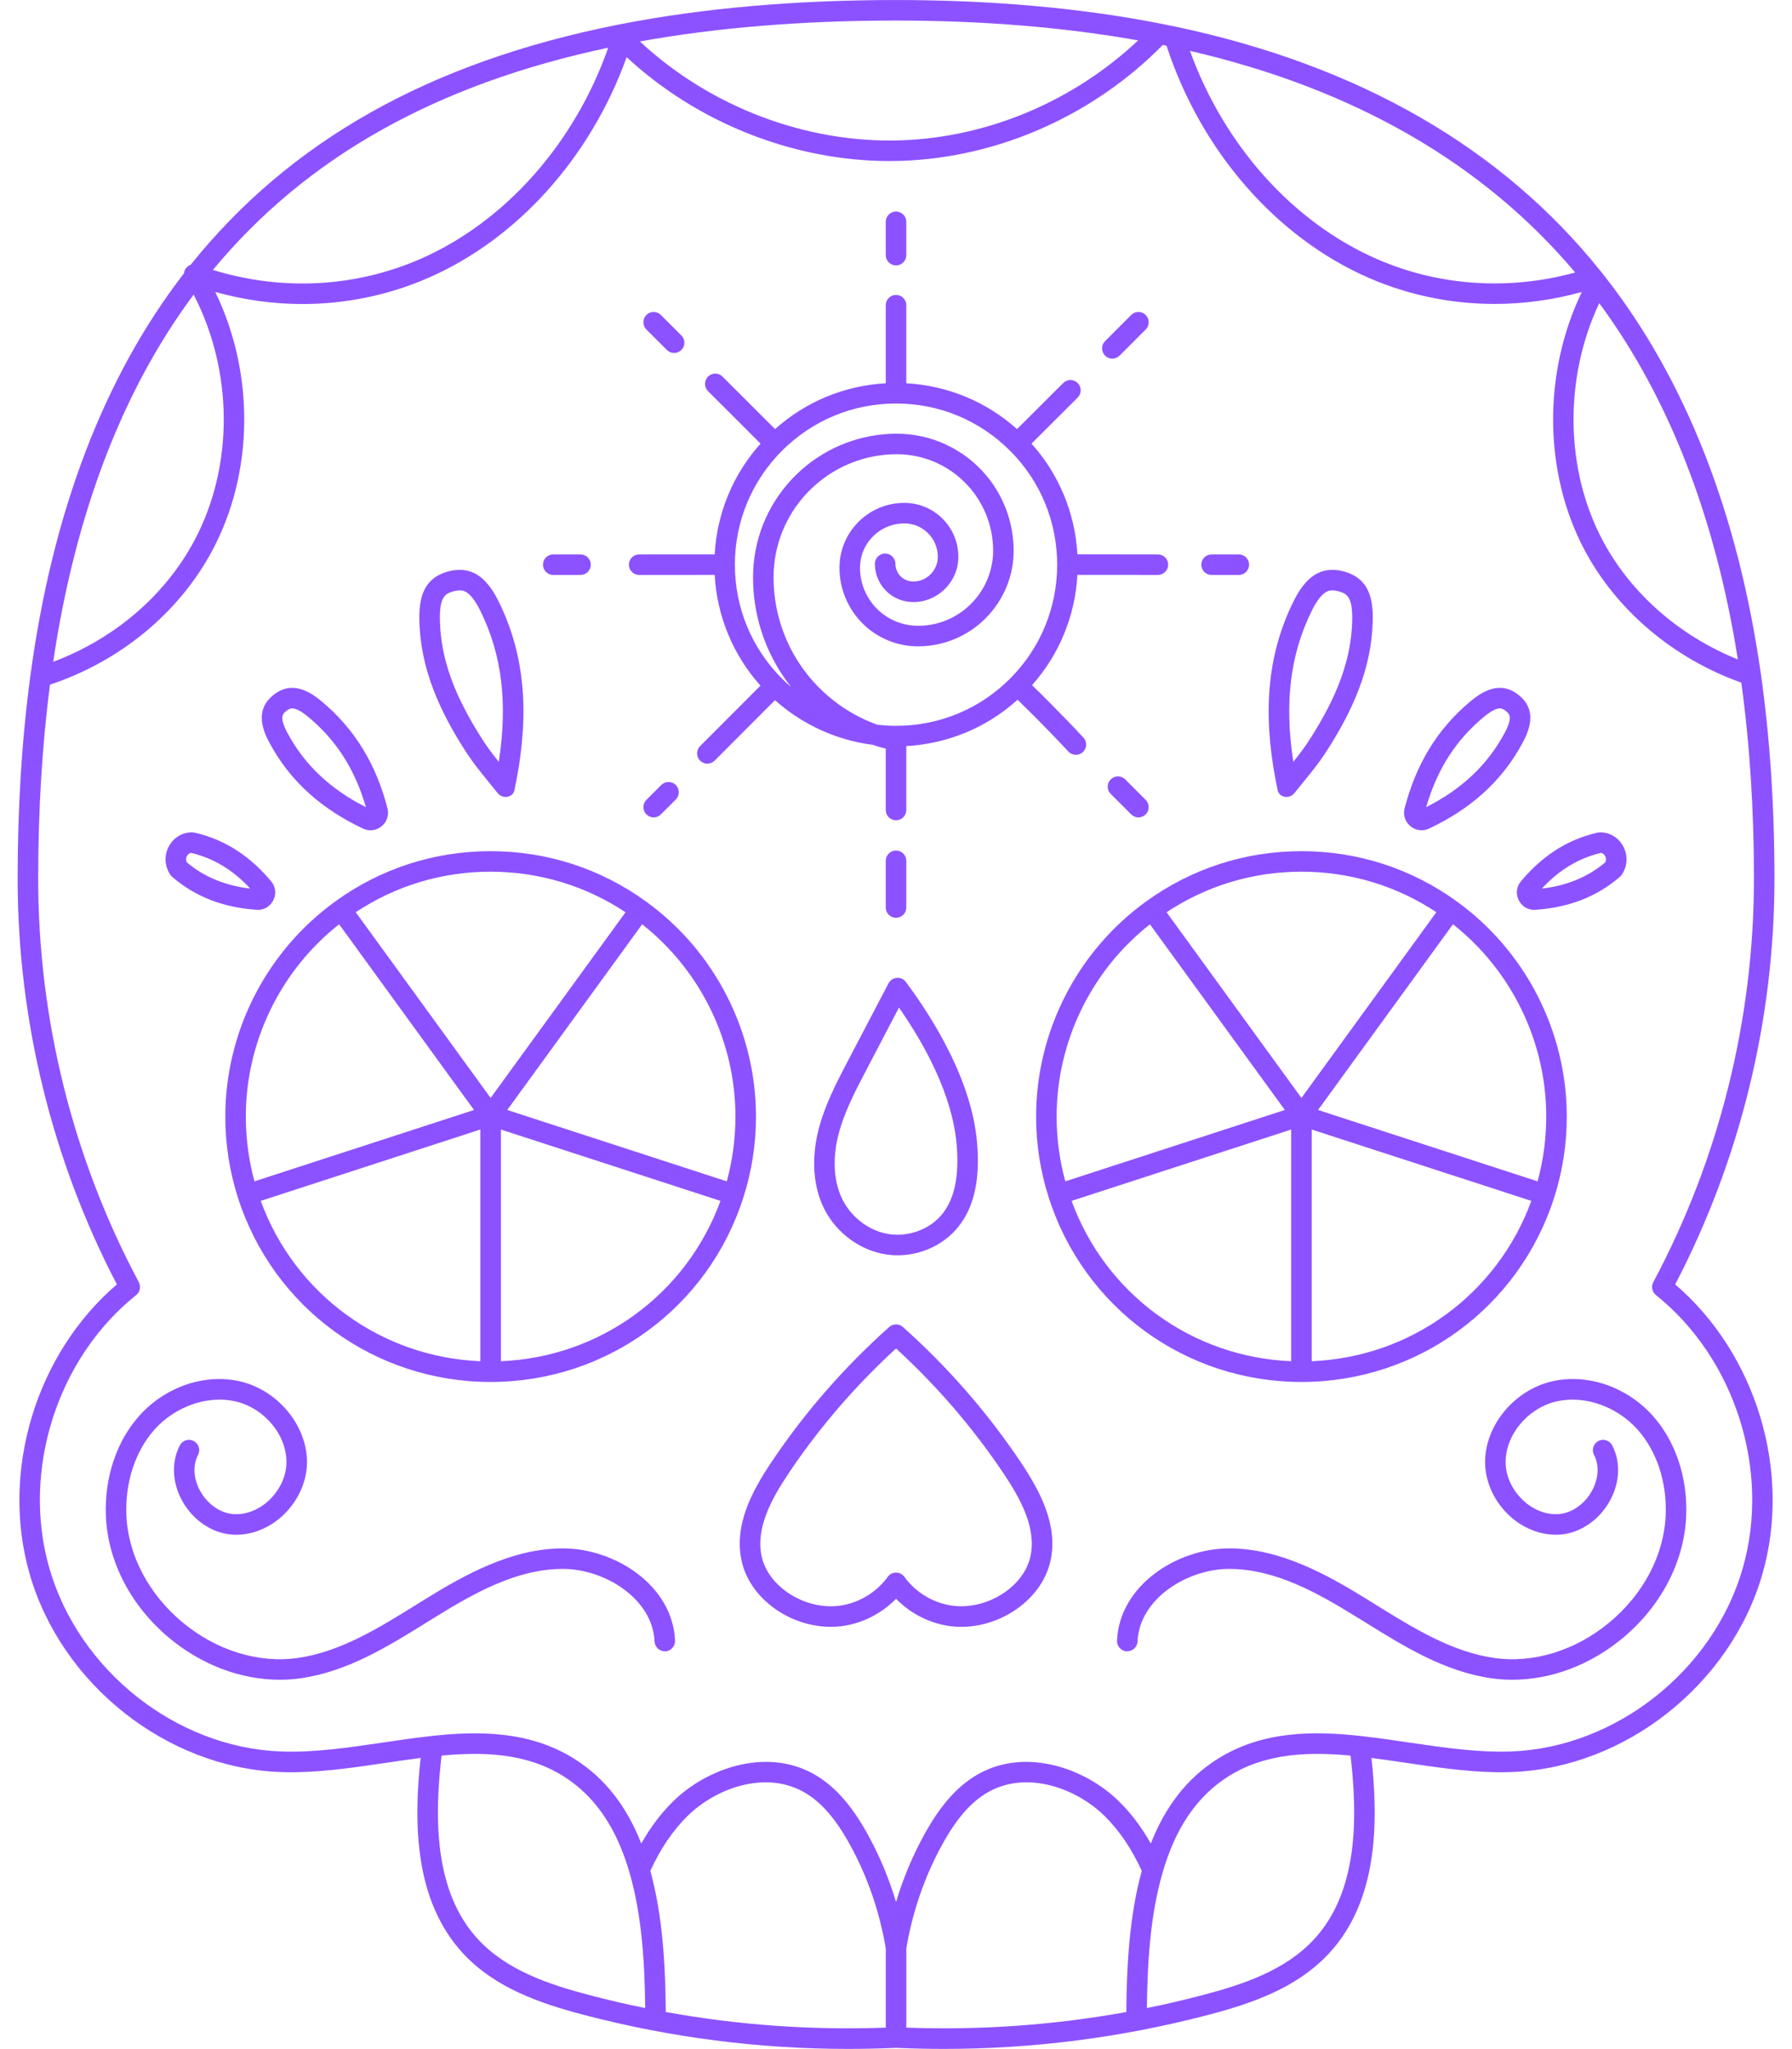 <?xml version="1.0" encoding="UTF-8" standalone="no"?><svg xmlns="http://www.w3.org/2000/svg" xmlns:xlink="http://www.w3.org/1999/xlink" fill="#000000" height="499" preserveAspectRatio="xMidYMid meet" version="1.1" viewBox="-4.3 0.0 436.5 499.0" width="436.5" zoomAndPan="magnify">
 <g id="change1_1">
  <path d="m385.62 207.71h0.03c0.53 0.07 0.84 0.45 0.98 0.67 0.13 0.21 0.4 0.76 0.18 1.4-0.03 0.1-0.06 0.17-0.08 0.22-4.26 3.58-9.34 5.69-15.47 6.41 4.17-4.51 8.89-7.37 14.36-8.7zm-19.46 6.94c-2.3 2.76-0.27 6.94 3.23 6.94 0.1 0 0.21 0 0.31-0.02 7.56-0.52 14.52-2.83 20.49-7.95 0.63-0.54 1.04-1.32 1.36-2.23 1.31-3.86-1.24-8.14-5.28-8.64-0.24-0.03-0.47-0.04-0.7-0.04-0.33 0-0.66 0.03-0.97 0.11-7.66 1.82-13.62 6.06-18.44 11.83zm-8.82-40.22c2.02-1.66 3.18-1.91 3.7-1.91 0.18 0 0.67 0 1.49 0.66 0.78 0.63 1.75 1.41-0.29 5.25-4.15 7.78-10.42 13.73-19.14 18.14 2.65-9.23 7.31-16.48 14.24-22.14zm-15.36 27.78c0.6 0 1.22-0.14 1.82-0.42 9.69-4.58 17.62-11.18 22.85-21.02 2.04-3.83 3.12-8.17-0.99-11.48-1.55-1.25-3.11-1.77-4.62-1.77-2.43 0-4.77 1.32-6.87 3.04-8.59 7.03-13.67 15.97-16.33 26.3-0.73 2.84 1.52 5.35 4.14 5.35zm-26.68-53.62c2.41-4.81 4.18-4.81 4.95-4.81 0.48 0 1.02 0.08 1.62 0.26 1.97 0.56 3.34 1.41 3.2 7.14-0.23 9.26-3.46 18.23-10.47 29.09-1.15 1.77-2.46 3.51-3.87 5.27-2.23-14.45-0.74-26.31 4.57-36.95zm-8.3 44.16c0.35 0.89 1.19 1.34 2.05 1.34 0.7 0 1.4-0.29 1.89-0.88 2.85-3.52 5.6-6.72 7.86-10.23 6.22-9.63 10.97-19.9 11.27-31.68 0.13-5.33-0.8-10.34-6.82-12.07-1.07-0.31-2.08-0.45-3-0.45-4.55 0-7.36 3.45-9.42 7.58-7.41 14.83-7.24 30.38-3.9 46.15 0.01 0.08 0.04 0.16 0.07 0.24zm-265.71 15.63c0.141-0.22 0.453-0.6 0.98-0.67h0.024c5.48 1.33 10.195 4.18 14.359 8.7-6.133-0.73-11.211-2.84-15.465-6.41-0.023-0.05-0.05-0.12-0.082-0.22-0.218-0.64 0.055-1.19 0.184-1.4zm-3.559 5.24c5.969 5.12 12.93 7.43 20.485 7.95 0.105 0.02 0.211 0.02 0.312 0.02 3.5 0 5.539-4.18 3.235-6.94-4.821-5.77-10.782-10.01-18.442-11.83-0.312-0.08-0.636-0.11-0.972-0.11-0.227 0-0.457 0.01-0.692 0.04-4.051 0.5-6.601 4.78-5.281 8.64 0.309 0.91 0.726 1.69 1.355 2.23zm27.661-40.44c0.82-0.66 1.308-0.66 1.492-0.66 0.511 0 1.675 0.25 3.699 1.91 6.922 5.66 11.59 12.91 14.238 22.14-8.722-4.41-14.992-10.36-19.14-18.14-2.039-3.84-1.071-4.62-0.289-5.25zm18.726 28.61c0.606 0.28 1.223 0.42 1.82 0.42 2.621 0 4.875-2.51 4.145-5.35-2.656-10.33-7.742-19.27-16.332-26.3-2.102-1.72-4.438-3.04-6.867-3.04-1.52 0-3.075 0.52-4.629 1.77-4.106 3.31-3.028 7.65-0.985 11.48 5.235 9.84 13.157 16.44 22.848 21.02zm21.929-57.75c0.6-0.18 1.15-0.26 1.63-0.26 0.76 0 2.54 0 4.94 4.81 5.32 10.64 6.8 22.5 4.58 36.95-1.41-1.76-2.73-3.5-3.87-5.27-7.01-10.86-10.24-19.83-10.47-29.09-0.15-5.73 1.23-6.58 3.19-7.14zm3.07 38.94c2.27 3.51 5.01 6.71 7.86 10.23 0.49 0.59 1.2 0.88 1.89 0.88 0.86 0 1.7-0.45 2.06-1.34 0.03-0.08 0.05-0.16 0.07-0.24 3.34-15.77 3.51-31.32-3.9-46.15-2.06-4.13-4.87-7.58-9.42-7.58-0.93 0-1.93 0.14-3.01 0.45-6.014 1.73-6.951 6.74-6.815 12.07 0.301 11.78 5.055 22.05 11.265 31.68zm105.56 62.4c6.29 9.05 13.03 21.32 14.05 33.42 0.64 7.59-0.5 13.1-3.48 16.83-2.94 3.69-8.15 5.66-12.95 4.93-4.79-0.73-9.15-3.97-11.39-8.45-2.12-4.25-2.48-9.8-1.01-15.65 1.38-5.49 4.12-10.71 6.76-15.76zm-19.63 29.87c-1.75 7-1.26 13.78 1.39 19.09 2.95 5.91 8.74 10.19 15.1 11.16 0.94 0.14 1.88 0.21 2.82 0.21 5.7 0 11.29-2.57 14.79-6.96 3.82-4.78 5.31-11.44 4.56-20.37-1.24-14.79-10.12-29.5-17.35-39.24-0.52-0.69-1.35-1.07-2.21-1s-1.62 0.57-2.02 1.34l-9.9 18.9c-2.78 5.31-5.65 10.8-7.18 16.87zm203.18 69.47c5.57 6.19 8.57 15.08 8.2 24.41-0.43 11.09-6.04 21.93-15.39 29.74-7.93 6.62-17.51 10.21-26.94 10.21-1.7 0-3.39-0.11-5.07-0.35-11.42-1.61-21.33-7.76-30.9-13.71l-1.85-1.14c-9.64-5.97-19.98-11.79-31.16-11.79h-0.07c-10.18 0.02-21.83 7.29-22.26 17.68-0.06 1.37-1.25 2.42-2.6 2.39-1.39-0.06-2.46-1.23-2.4-2.61 0.57-13.4 14.55-22.43 27.26-22.46h0.06c12.51 0 24 6.47 33.8 12.53l1.86 1.16c9.13 5.67 18.58 11.54 28.96 13 9.59 1.35 19.84-1.84 28.1-8.74 8.27-6.92 13.23-16.43 13.61-26.11 0.31-8.03-2.21-15.63-6.93-20.86-5.06-5.62-12.96-8.34-19.65-6.78-7.09 1.66-12.54 8.25-12.41 15.02 0.06 3.39 1.76 6.89 4.56 9.35 2.53 2.25 5.67 3.36 8.61 3.05 3.15-0.32 6.19-2.53 7.92-5.75 1.57-2.93 1.74-6.16 0.44-8.64-0.64-1.23-0.17-2.74 1.06-3.38 1.22-0.64 2.73-0.16 3.37 1.06 2.07 3.95 1.89 8.94-0.47 13.33-2.5 4.66-7.02 7.86-11.8 8.36-4.33 0.44-8.87-1.11-12.45-4.28-3.81-3.37-6.15-8.24-6.24-13-0.18-9.04 6.97-17.82 16.27-19.99 8.55-1.99 18.16 1.26 24.51 8.3zm-238.1 54.83c0.06 1.38-1.01 2.55-2.39 2.61-1.36 0.03-2.54-1.02-2.6-2.39-0.44-10.39-12.09-17.66-22.27-17.68h-0.07c-11.18 0-21.52 5.82-31.16 11.79l-1.843 1.14c-9.574 5.95-19.477 12.1-30.906 13.71-1.676 0.24-3.368 0.35-5.063 0.35-9.43 0-19.019-3.59-26.941-10.21-9.352-7.81-14.965-18.65-15.395-29.74-0.363-9.33 2.629-18.22 8.207-24.41 6.34-7.04 15.961-10.29 24.508-8.3 9.297 2.17 16.445 10.95 16.27 19.99-0.094 4.76-2.426 9.63-6.247 13-3.582 3.17-8.117 4.73-12.449 4.28-4.773-0.5-9.297-3.7-11.797-8.36-2.363-4.39-2.535-9.38-0.472-13.33 0.64-1.22 2.152-1.7 3.375-1.06 1.222 0.64 1.699 2.15 1.058 3.38-1.297 2.48-1.133 5.71 0.442 8.64 1.73 3.22 4.761 5.43 7.91 5.75 2.941 0.31 6.086-0.8 8.621-3.05 2.789-2.46 4.492-5.96 4.559-9.35 0.132-6.77-5.321-13.36-12.407-15.02-6.695-1.56-14.593 1.16-19.656 6.78-4.715 5.23-7.238 12.83-6.926 20.86 0.375 9.68 5.336 19.19 13.602 26.11 8.265 6.9 18.504 10.09 28.105 8.74 10.383-1.46 19.828-7.33 28.965-13.01l1.852-1.15c9.798-6.06 21.298-12.53 33.798-12.53h0.07c12.71 0.03 26.69 9.06 27.25 22.46zm26.08-289.8c7.41-7.4 17.27-11.48 27.75-11.48 10.49 0 20.34 4.08 27.75 11.48s11.49 17.26 11.5 27.77c0 10.43-4.04 20.25-11.37 27.65-7.43 7.48-17.32 11.6-27.88 11.6-1.51 0-3.05-0.1-4.57-0.28-7.67-2.74-14.38-7.99-18.91-14.81-4.15-6.25-6.35-13.53-6.35-21.07 0-0.97 0.05-1.93 0.14-2.88 0.72-7.59 4.29-14.57 10.07-19.64 5.42-4.78 12.4-7.43 19.62-7.47h0.16c6.97 0 13.53 3.06 18.01 8.41 3.53 4.2 5.48 9.56 5.48 15.08 0 1.03-0.08 2.03-0.25 2.98-0.93 5.68-4.54 10.64-9.67 13.29-2.56 1.33-5.45 2.03-8.37 2.03-1.57 0-3.09-0.25-4.56-0.76-3.25-1.1-5.98-3.34-7.7-6.34-1.23-2.11-1.88-4.55-1.88-7.04 0-0.18 0.01-0.38 0.03-0.63 0.13-2.41 1.04-4.65 2.65-6.48 1.66-1.91 3.97-3.18 6.48-3.57 0.53-0.08 1.09-0.12 1.65-0.12 2.15 0 4.18 0.83 5.71 2.33 1.57 1.55 2.44 3.61 2.44 5.81 0 0.47-0.05 0.92-0.15 1.34-0.5 2.22-2.26 3.99-4.46 4.51-1.41 0.34-2.89 0.16-4.06-0.75-0.62-0.47-1.09-1.11-1.38-1.91-0.16-0.41-0.26-0.87-0.27-1.35 0-0.05 0-0.1-0.01-0.15-0.01-1.38-1.12-2.49-2.5-2.49s-2.5 1.12-2.5 2.5c0 0.12 0.01 0.25 0.01 0.37 0.04 1.04 0.25 2.03 0.59 2.9 0.61 1.64 1.66 3.06 3.01 4.09 2.31 1.81 5.34 2.35 8.26 1.66 4.05-0.97 7.26-4.21 8.19-8.26 0.18-0.79 0.27-1.62 0.27-2.46 0-3.56-1.4-6.89-3.93-9.37-2.47-2.43-5.75-3.77-9.22-3.77-0.81 0-1.62 0.06-2.41 0.18-3.68 0.56-7.05 2.42-9.49 5.22-2.31 2.63-3.69 6.01-3.87 9.44-0.02 0.31-0.04 0.64-0.04 0.96 0 3.37 0.89 6.68 2.55 9.54 2.32 4.05 6.02 7.09 10.41 8.57 1.98 0.68 4.06 1.03 6.18 1.03 3.72 0 7.41-0.89 10.67-2.59 6.52-3.36 11.12-9.69 12.31-16.89 0.21-1.23 0.31-2.51 0.31-3.82 0-6.69-2.36-13.19-6.65-18.3-5.43-6.47-13.39-10.19-21.84-10.19h-0.17c-8.44 0.04-16.58 3.14-22.92 8.71-6.73 5.92-10.9 14.06-11.74 22.93-0.1 1.1-0.16 2.22-0.16 3.35 0 8.53 2.49 16.77 7.19 23.83 0.65 0.99 1.35 1.95 2.08 2.87-0.76-0.65-1.5-1.33-2.21-2.04-7.4-7.41-11.48-17.27-11.48-27.76s4.09-20.35 11.5-27.76zm-34.82 30.27c6.1-0.01 12.24-0.01 18.4-0.01 0.55 10.05 4.44 19.47 11.15 26.97l-14.71 14.73c-0.97 0.98-0.97 2.56 0 3.54 0.49 0.48 1.13 0.73 1.77 0.73s1.28-0.25 1.77-0.73l14.71-14.73c6.64 5.93 15 9.76 23.8 10.87 1.03 0.36 2.09 0.67 3.18 0.95v14.93c0 1.38 1.12 2.5 2.5 2.5s2.5-1.12 2.5-2.5v-15.57c10.13-0.56 19.59-4.5 27.11-11.29 1.5 1.47 3 2.95 4.48 4.43 2.21 2.24 5.11 5.19 7.89 8.19 0.49 0.53 1.16 0.8 1.83 0.8 0.61 0 1.22-0.22 1.7-0.67 1.01-0.94 1.07-2.52 0.14-3.53-2.84-3.05-5.77-6.04-8.02-8.31-1.48-1.5-2.99-2.98-4.5-4.46 6.64-7.47 10.5-16.85 11.05-26.86 4.82 0.01 9.62 0.02 14.36 0.01 1.75 0.01 3.51 0.01 5.25 0.01 1.38 0 2.5-1.12 2.5-2.5s-1.12-2.5-2.5-2.5c-1.73 0-3.48 0-5.24-0.01-4.74 0-9.55 0-14.37-0.01-0.57-10.05-4.47-19.47-11.18-26.96l11.25-11.22c0.98-0.976 0.98-2.558 0-3.535-0.97-0.98-2.55-0.98-3.53-0.004l-11.25 11.219c-7.5-6.703-16.92-10.602-26.97-11.156v-19.016c0-1.379-1.12-2.5-2.5-2.5s-2.5 1.121-2.5 2.5v19.016c-10.05 0.554-19.47 4.453-26.96 11.156l-12.8-12.781c-0.98-0.977-2.56-0.973-3.54 0.004-0.97 0.976-0.97 2.562 0 3.535l12.8 12.782c-6.71 7.49-10.62 16.91-11.17 26.97-6.16 0-12.3 0-18.4 0.01-1.38 0-2.5 1.12-2.5 2.5s1.12 2.5 2.5 2.5zm8.92 51.15c0.98 0.98 0.98 2.56 0 3.54l-3.62 3.62c-0.49 0.49-1.13 0.74-1.77 0.74s-1.28-0.25-1.77-0.74c-0.97-0.97-0.97-2.56 0-3.53l3.63-3.63c0.97-0.97 2.56-0.97 3.53 0zm-32.35-53.65c0-1.38 1.12-2.5 2.5-2.5h6.65c1.38 0 2.5 1.12 2.5 2.5s-1.12 2.5-2.5 2.5h-6.65c-1.38 0-2.5-1.12-2.5-2.5zm25.19-57.274c-0.97-0.976-0.97-2.558 0-3.535s2.56-0.977 3.54 0l4.98 4.984c0.98 0.977 0.98 2.563 0 3.535-0.49 0.489-1.13 0.735-1.76 0.735-0.64 0-1.29-0.246-1.77-0.735zm58.31-18.113v-8.113c0-1.379 1.12-2.5 2.5-2.5s2.5 1.121 2.5 2.5v8.113c0 1.379-1.12 2.5-2.5 2.5s-2.5-1.121-2.5-2.5zm53.42 24.476c-0.98-0.976-0.98-2.558 0-3.535l6.36-6.363c0.97-0.977 2.56-0.977 3.53 0 0.98 0.977 0.98 2.559 0 3.535l-6.36 6.363c-0.49 0.489-1.13 0.735-1.77 0.735s-1.28-0.246-1.76-0.735zm23.44 50.911c0-1.38 1.12-2.5 2.5-2.5h6.64c1.38 0 2.5 1.12 2.5 2.5s-1.12 2.5-2.5 2.5h-6.64c-1.38 0-2.5-1.12-2.5-2.5zm-18.53 52.29l4.98 4.99c0.98 0.97 0.98 2.56 0 3.53-0.48 0.49-1.13 0.74-1.77 0.74s-1.27-0.25-1.76-0.74l-4.99-4.98c-0.98-0.98-0.98-2.56 0-3.54 0.98-0.97 2.56-0.97 3.54 0zm-58.33 31.21v-11.38c0-1.38 1.12-2.5 2.5-2.5s2.5 1.12 2.5 2.5v11.38c0 1.38-1.12 2.5-2.5 2.5s-2.5-1.12-2.5-2.5zm68.4 1.15c9.75-6.47 21.06-9.88 32.85-9.88 11.81 0 23.11 3.4 32.86 9.87l-32.86 45.23zm30.35 109.34c-24.18-0.99-45.2-16.34-53.49-39.05l44.89-14.58 8.6-2.8zm-57.13-59.59c0-18.25 8.45-35.56 22.72-46.82l32.87 45.22-53.47 17.38c-1.41-5.11-2.12-10.4-2.12-15.78zm119.26 0c0 5.37-0.71 10.67-2.11 15.78l-53.47-17.38 32.86-45.23c14.27 11.27 22.72 28.59 22.72 46.83zm-57.13 59.59v-56.43l53.5 17.38c-8.3 22.71-29.32 38.06-53.5 39.05zm59.07-39.88c2.03-6.34 3.06-12.98 3.06-19.71 0-20.67-10.01-40.26-26.78-52.38-11.05-8.02-24.14-12.25-37.85-12.25-13.69 0-26.78 4.24-37.85 12.26-16.77 12.11-26.78 31.69-26.78 52.37 0 6.74 1.03 13.37 3.07 19.7v0.01c8.58 26.87 33.32 44.93 61.56 44.93s52.98-18.06 61.57-44.93zm-201.55-3.93l-53.47-17.38 32.86-45.22c14.27 11.26 22.72 28.57 22.72 46.82 0 5.38-0.71 10.67-2.11 15.78zm-55.02 43.81v-56.43l8.98 2.92 44.51 14.46c-8.29 22.71-29.31 38.06-53.49 39.05zm-23.679-93.28l-11.676-16.07c9.743-6.47 21.045-9.87 32.855-9.87 11.79 0 23.1 3.41 32.86 9.88l-32.86 45.22zm18.679 93.28c-24.175-0.99-45.198-16.34-53.499-39.05l53.499-17.38zm-57.128-59.59c0-18.24 8.449-35.56 22.723-46.83l29.985 41.28 2.88 3.95-53.482 17.38c-1.399-5.11-2.106-10.41-2.106-15.78zm121.19 19.72c2.04-6.34 3.07-12.97 3.07-19.72 0-20.68-10.01-40.26-26.78-52.37-11.07-8.02-24.16-12.26-37.85-12.26-13.71 0-26.792 4.23-37.843 12.24v0.01c-16.773 12.12-26.785 31.71-26.785 52.38 0 6.73 1.027 13.37 3.059 19.7v0.01c8.593 26.87 33.336 44.93 61.569 44.93 28.24 0 52.98-18.05 61.56-44.92zm69.91 87.48c-1.63 7.28-10.35 12.86-18.62 11.97-4.73-0.52-9.24-3.16-12.07-7.07-0.47-0.66-1.22-1.04-2.03-1.04-0.8 0-1.55 0.38-2.02 1.04-2.83 3.91-7.35 6.55-12.08 7.07-8.28 0.91-16.99-4.69-18.62-11.97-1.55-6.94 2.42-14.14 6.52-20.26 7.39-11.05 16.2-21.28 26.2-30.46 10 9.17 18.81 19.41 26.2 30.46 4.1 6.12 8.08 13.32 6.52 20.26zm-31.05-55.95c-0.95-0.85-2.38-0.85-3.33 0-11.01 9.83-20.66 20.9-28.69 32.91-4.69 7.01-9.22 15.35-7.25 24.13 2.03 9.08 11.66 15.98 21.71 15.98 0.77 0 1.55-0.04 2.33-0.12 5.08-0.57 9.97-3.02 13.56-6.71 3.59 3.69 8.47 6.14 13.56 6.71 10.84 1.18 21.85-6.09 24.04-15.86 1.97-8.78-2.55-17.12-7.24-24.13-8.03-12.01-17.69-23.08-28.69-32.91zm204.57 58.76c-7.18 24.91-30.91 43.68-56.42 44.62-8.03 0.29-16.55-0.96-24.79-2.17-3.88-0.58-7.89-1.17-11.8-1.59-0.02-0.01-0.04-0.01-0.06-0.01-0.01 0-0.02 0-0.02-0.01-11.08-1.2-23.89-1.43-35.1 5.77-7.15 4.58-12.41 11.31-15.99 20.42-2.25-3.96-4.79-7.35-7.72-10.22-8.28-8.17-22.68-13.12-34.17-6.76-5.06 2.81-9.29 7.52-13.31 14.84-2.86 5.19-5.15 10.67-6.86 16.39-1.71-5.72-4-11.2-6.85-16.39-4.03-7.32-8.26-12.03-13.32-14.84-11.48-6.36-25.88-1.41-34.17 6.76-2.92 2.87-5.47 6.26-7.72 10.22-3.58-9.11-8.84-15.84-15.99-20.42-11.21-7.2-24.02-6.96-35.09-5.77-0.01 0.01-0.02 0.01-0.03 0.01-0.02 0-0.04 0-0.05 0.01-3.92 0.42-7.931 1.01-11.81 1.59-8.242 1.21-16.762 2.47-24.785 2.17-25.512-0.94-49.239-19.71-56.418-44.62-6.836-23.74 1.859-51.11 21.144-66.54 0.008 0 0.012-0.01 0.016-0.01 0.082-0.07 0.148-0.14 0.218-0.22 0.043-0.04 0.094-0.09 0.137-0.14 0.055-0.06 0.098-0.14 0.145-0.21 0.043-0.06 0.09-0.13 0.129-0.19 0.031-0.07 0.05-0.13 0.078-0.2 0.039-0.08 0.078-0.16 0.105-0.25 0.02-0.07 0.031-0.15 0.047-0.22 0.016-0.08 0.039-0.16 0.047-0.24 0.008-0.09 0.004-0.17 0.004-0.25s0.008-0.16 0.004-0.23c-0.008-0.07-0.028-0.14-0.039-0.21-0.016-0.09-0.028-0.18-0.051-0.27-0.02-0.06-0.047-0.12-0.066-0.17-0.04-0.1-0.071-0.2-0.122-0.3-0.003-0.01-0.003-0.01-0.007-0.02-16.039-30.03-24.516-64.01-24.516-98.29 0-16.72 0.973-32.6 2.871-47.23 17.078-5.67 31.434-17.49 39.539-32.67 10.188-19.06 10.313-43.207 0.723-62.972 7 1.953 14.137 2.945 21.242 2.945 10.445 0 20.809-2.109 30.512-6.309 21.803-9.449 39.683-29.406 48.453-53.812 17.25 16.008 40.72 25.297 64.01 25.297 0.97 0 1.95-0.016 2.93-0.047 23.65-0.797 46.77-11.063 63.65-28.219 0.31 0.063 0.62 0.125 0.92 0.192 8.39 25.683 26.76 46.773 49.41 56.589 9.65 4.184 20.03 6.289 30.51 6.289 7.1 0 14.25-0.976 21.24-2.921-9.54 19.781-9.35 44.108 0.72 62.968 7.84 14.68 21.68 26.33 38.12 32.18 2.04 14.8 3.08 30.84 3.08 47.72 0 34.28-8.48 68.26-24.52 98.29 0 0.01 0 0.01-0.01 0.02-0.05 0.1-0.09 0.2-0.13 0.31-0.01 0.05-0.04 0.1-0.06 0.15-0.02 0.1-0.03 0.19-0.05 0.28-0.01 0.07-0.03 0.14-0.04 0.21v0.22c0 0.09 0 0.17 0.01 0.26 0.01 0.08 0.03 0.15 0.05 0.23 0.01 0.08 0.02 0.16 0.05 0.24 0.02 0.08 0.06 0.16 0.09 0.24 0.04 0.06 0.06 0.13 0.09 0.2 0.04 0.07 0.09 0.13 0.13 0.2 0.05 0.07 0.09 0.14 0.14 0.2s0.1 0.1 0.15 0.15c0.06 0.07 0.13 0.14 0.21 0.21l0.01 0.01c19.29 15.43 27.98 42.8 21.15 66.54zm-104.45 90.39c-6.95 7.5-17.16 10.96-27.16 13.57-4.48 1.18-8.99 2.23-13.53 3.15 0.12-10.53 0.75-22.42 3.82-32.96 3.14-10.88 8.32-18.51 15.83-23.34 9.3-5.97 20.22-6.1 29.96-5.19 1.72 14.99 1.93 33.07-8.92 44.77zm-45.7 17.68c-17.6 3.19-35.55 4.46-53.59 3.8v-19.26c1.51-9 4.45-17.51 8.74-25.31 3.55-6.46 7.16-10.55 11.35-12.87 9.34-5.18 21.28-0.93 28.25 5.94 3.54 3.49 6.49 7.86 9.02 13.31-3.1 11.22-3.68 23.57-3.77 34.39zm-58.59 3.8c-18.04 0.66-35.99-0.61-53.59-3.81-0.09-10.81-0.67-23.17-3.76-34.38 2.52-5.45 5.48-9.82 9.02-13.31 6.96-6.87 18.9-11.11 28.24-5.94 4.19 2.32 7.8 6.41 11.35 12.87 4.3 7.8 7.23 16.31 8.74 25.3zm-72.13-7.91c-10-2.61-20.21-6.07-27.16-13.57-10.85-11.7-10.63-29.78-8.92-44.77 9.75-0.91 20.67-0.78 29.96 5.19 7.51 4.83 12.69 12.46 15.84 23.34 3.06 10.54 3.7 22.43 3.81 32.96-4.54-0.92-9.05-1.97-13.53-3.15zm-96.463-414.14c9.684 18.688 9.832 41.824 0.137 59.974-7.133 13.35-19.516 23.9-34.348 29.45 5.367-36.07 16.86-66.115 34.211-89.424zm100.99-60.137c-8.23 23.418-25.23 42.551-45.962 51.539-15.828 6.852-33.55 7.743-50.336 2.582 22.782-27.476 54.338-45.21 96.298-54.121zm70.1-6.609c21.22 0 41.01 1.641 58.97 4.836-15.74 14.809-36.55 23.625-57.82 24.336-23.01 0.766-46.47-8.168-63.54-24.082 18.67-3.375 39.64-5.09 62.39-5.09zm165.43 61.363c-16.12 4.418-33.08 3.313-48.14-3.215-20.53-8.898-37.36-27.691-45.69-50.761 39.9 9.218 71.42 27.351 93.83 53.976zm39.62 94.227c-14.17-5.7-26.01-16.04-32.87-28.87-9.25-17.32-9.5-39.626-0.89-57.9 16.96 22.996 28.3 52.15 33.76 86.77zm-15.26 152.21c15.81-30.3 24.18-64.42 24.18-98.83 0-17.68-1.12-34.48-3.32-49.92-5.55-38.95-18.26-71.413-37.8-96.48v-0.004c0-0.004-0.01-0.004-0.01-0.007-0.38-0.493-0.76-0.985-1.14-1.438-0.02-0.023-0.04-0.051-0.06-0.078-0.01 0-0.01-0.004-0.01-0.004-24.03-30.043-58.78-50.062-103.29-59.5-1.23-0.262-2.48-0.516-3.72-0.758-0.01-0.004-0.03-0.008-0.05-0.008 0-0.004-0.01-0.004-0.01-0.004-19.48-3.828-41.2-5.769-64.56-5.769-24.51 0-47.01 1.969-66.84 5.84-0.42 0.074-0.83 0.152-1.22 0.234-45.61 9.117-79.56 28.231-103.75 58.403-0.08 0.027-0.15 0.062-0.224 0.097-0.047 0.024-0.094 0.035-0.141 0.063-0.015 0.008-0.031 0.023-0.051 0.031-0.078 0.051-0.156 0.105-0.23 0.16-0.059 0.043-0.117 0.082-0.172 0.133-0.062 0.055-0.117 0.117-0.172 0.18-0.058 0.058-0.113 0.117-0.164 0.179-0.043 0.059-0.078 0.121-0.117 0.184-0.051 0.082-0.098 0.156-0.141 0.242-0.008 0.02-0.019 0.035-0.031 0.055-0.019 0.047-0.031 0.097-0.047 0.148-0.035 0.082-0.066 0.168-0.086 0.254-0.023 0.078-0.035 0.156-0.047 0.235-0.007 0.046-0.023 0.093-0.027 0.144-19.445 25.148-32.031 58.088-37.391 97.948-0.004 0.03-0.007 0.06-0.011 0.08-2.055 15.25-3.098 31.86-3.098 49.36 0 34.41 8.363 68.53 24.172 98.83-19.707 16.87-28.438 45.54-21.25 70.52 7.758 26.92 33.43 47.21 61.039 48.23 8.473 0.32 17.234-0.98 25.699-2.23 2.801-0.41 5.668-0.84 8.496-1.2-1.707 15.84-1.578 34.73 10.344 47.6 7.82 8.44 18.83 12.21 29.57 15.01 20.92 5.48 42.47 8.25 64.22 8.25 3.65 0 7.31-0.08 10.97-0.23 0.24 0 0.47-0.02 0.7-0.04 0.24 0.02 0.47 0.04 0.7 0.04 3.67 0.15 7.32 0.23 10.98 0.23 21.74 0 43.29-2.77 64.22-8.25 10.73-2.8 21.74-6.57 29.56-15.01 11.93-12.87 12.06-31.76 10.35-47.6 2.83 0.36 5.69 0.79 8.49 1.2 8.47 1.25 17.22 2.55 25.7 2.23 27.61-1.02 53.28-21.31 61.04-48.23 7.19-24.98-1.54-53.65-21.25-70.52" fill="#8c52ff"/>
 </g>
</svg>
